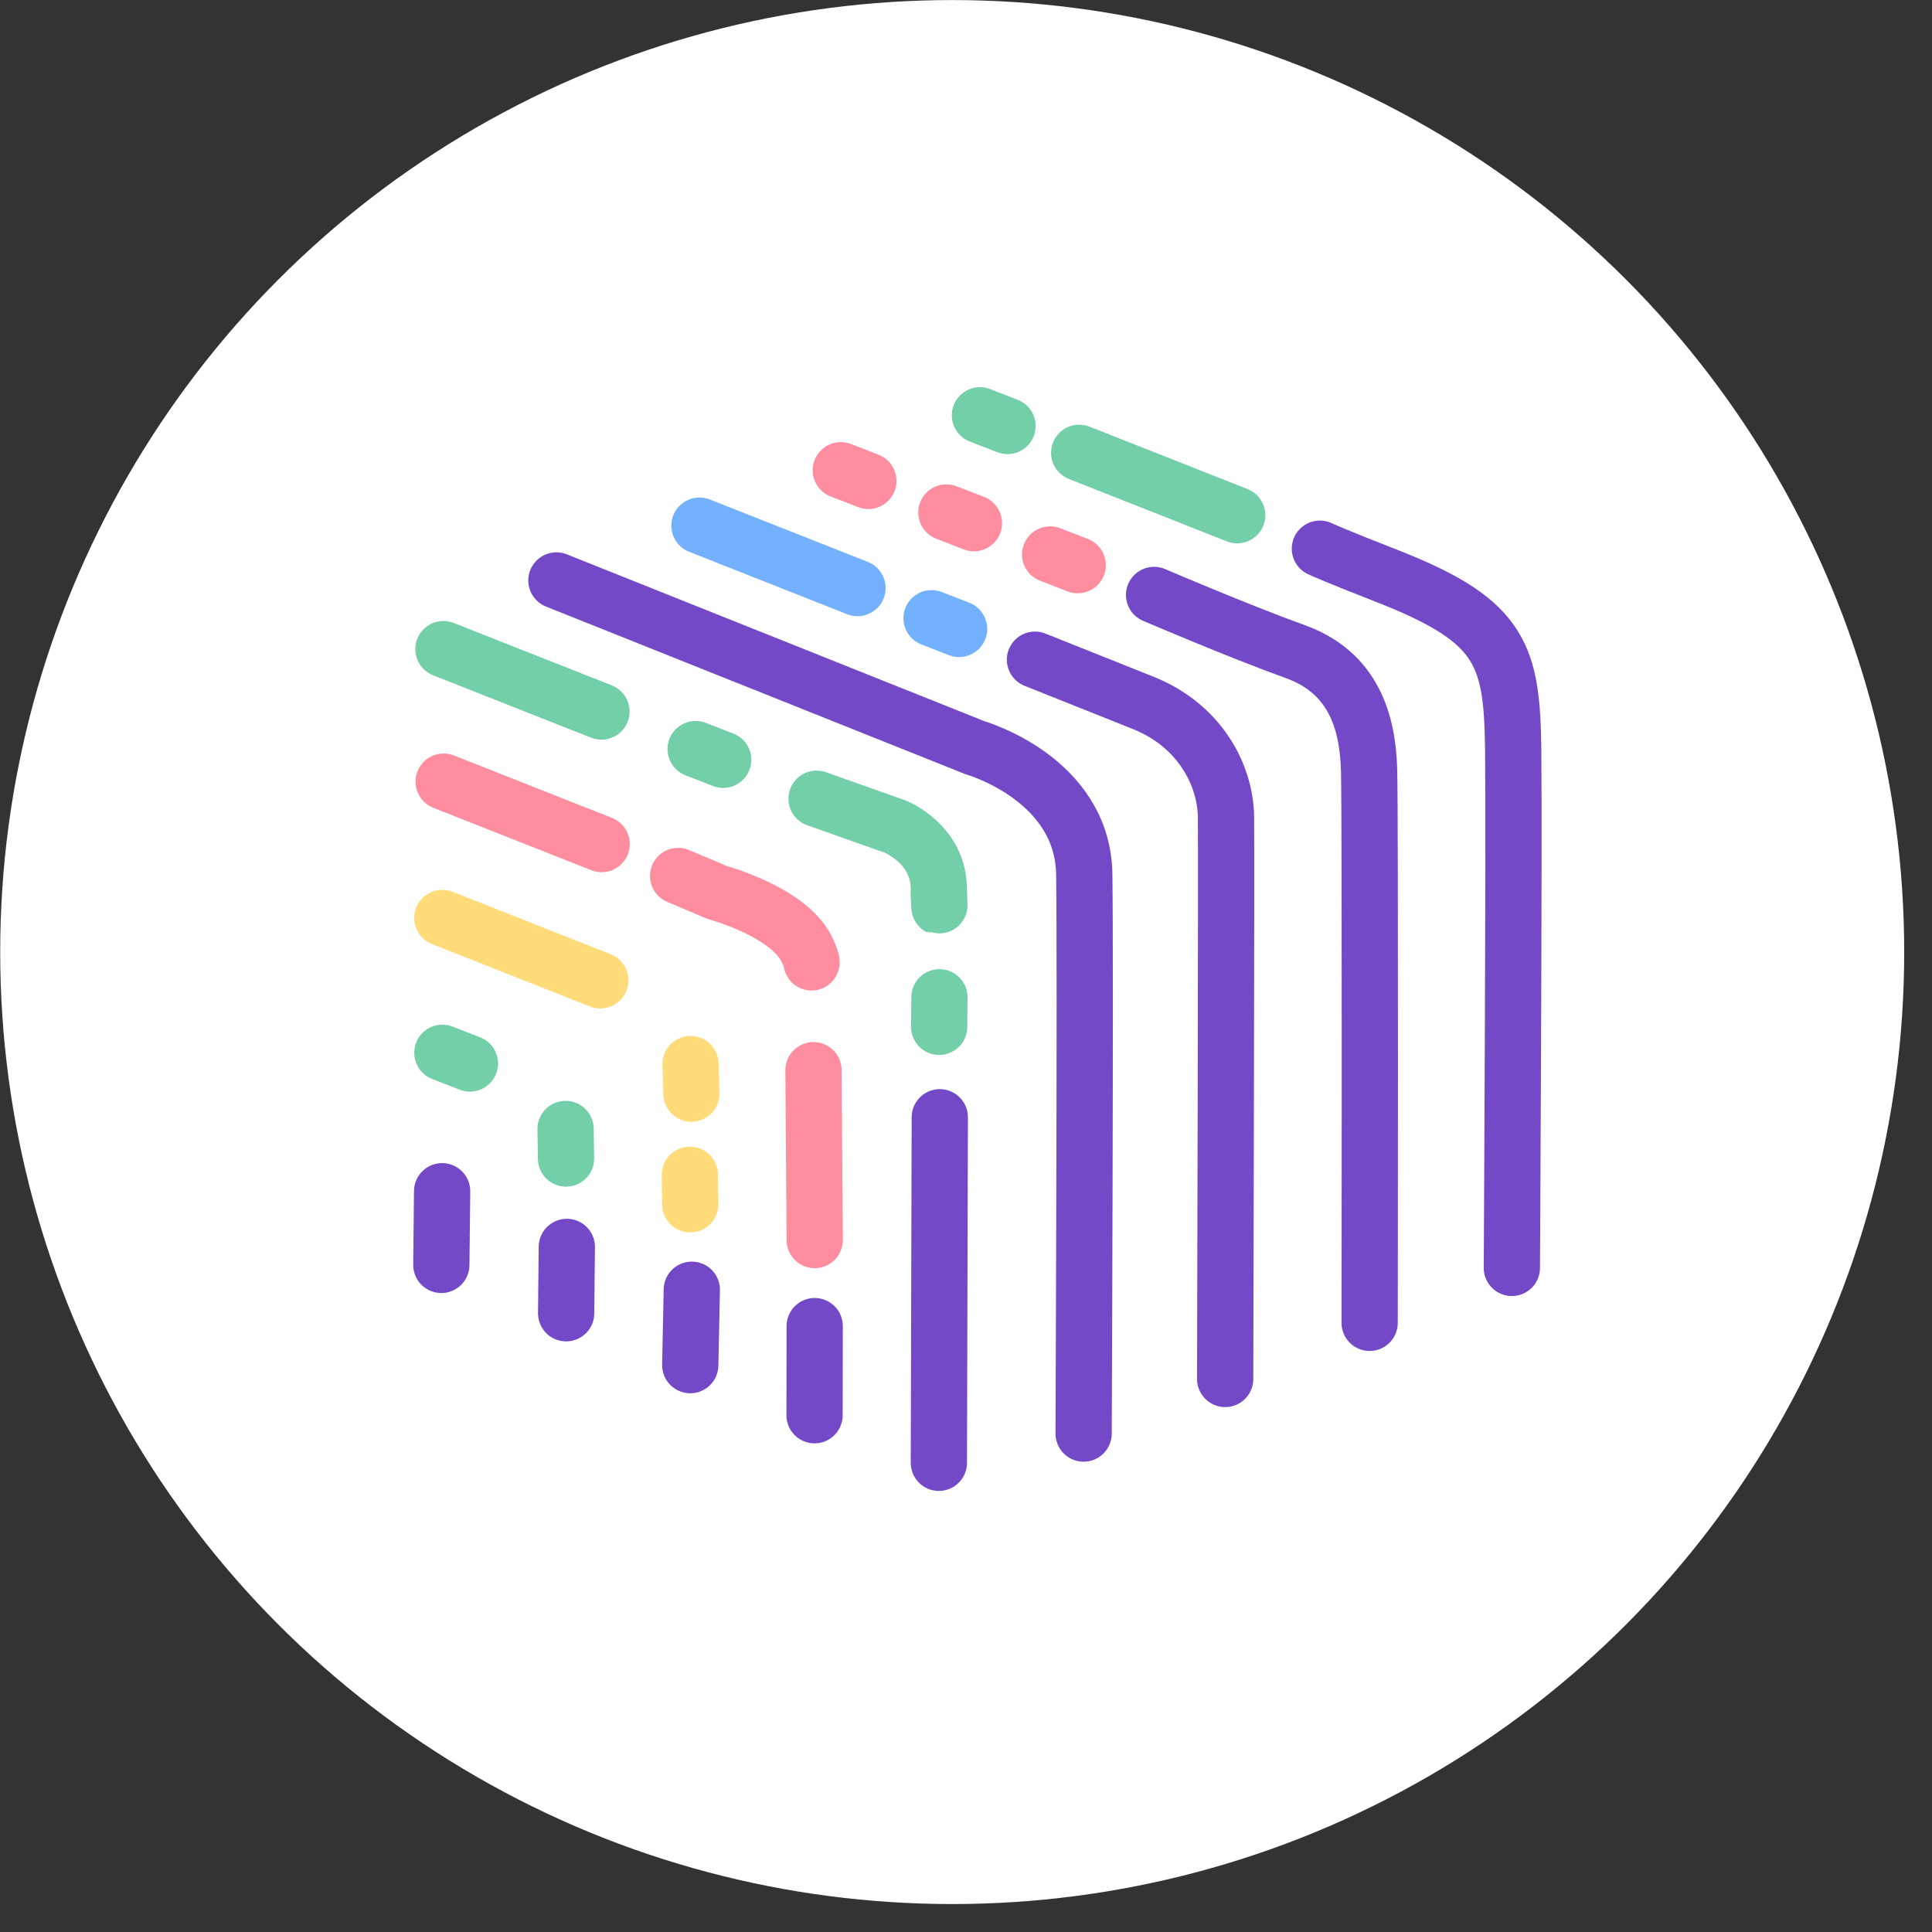 <svg width="69" height="69" viewBox="0 0 69 69" fill="none" xmlns="http://www.w3.org/2000/svg">
<rect x="0" y="0" width="69" height="69" fill="#333333" stroke="none"/>
<circle cx="34.007" cy="34.002" r="34" fill="white"/>
<path d="M34.998 14.832L35.982 15.214" stroke="#73CFA8" stroke-width="2.009" stroke-miterlimit="10" stroke-linecap="round"/>
<path d="M38.543 16.172L44.186 18.401" stroke="#73CFA8" stroke-width="2.009" stroke-miterlimit="10" stroke-linecap="round"/>
<path d="M30.029 16.794L31.013 17.176" stroke="#FF8DA0" stroke-width="2.009" stroke-linecap="round" stroke-linejoin="round"/>
<path d="M33.799 18.303L34.783 18.685" stroke="#FF8DA0" stroke-width="2.009" stroke-linecap="round" stroke-linejoin="round"/>
<path d="M37.505 19.802L38.489 20.184" stroke="#FF8DA0" stroke-width="2.009" stroke-linecap="round" stroke-linejoin="round"/>
<path d="M24.981 18.773L30.625 21.002" stroke="#73B1FF" stroke-width="2.009" stroke-linecap="round" stroke-linejoin="round"/>
<path d="M33.27 22.079L34.253 22.461" stroke="#73B1FF" stroke-width="2.009" stroke-linecap="round" stroke-linejoin="round"/>
<path d="M15.837 23.183L21.48 25.412" stroke="#73CFA8" stroke-width="2.009" stroke-miterlimit="10" stroke-linecap="round"/>
<path d="M24.844 26.753L25.828 27.135" stroke="#73CFA8" stroke-width="2.009" stroke-miterlimit="10" stroke-linecap="round"/>
<path d="M47.139 19.596C47.139 19.596 47.506 19.78 49.782 20.669C53.66 22.228 54.005 23.447 54.043 26.819C54.081 30.192 53.995 45.283 53.995 45.283" stroke="#7449C8" stroke-width="2.009" stroke-linecap="round" stroke-linejoin="round"/>
<path d="M33.551 35.617L33.542 36.672" stroke="#73CFA8" stroke-width="2.009" stroke-linecap="round" stroke-linejoin="round"/>
<path d="M15.845 27.916L21.488 30.145" stroke="#FF8DA0" stroke-width="2.009" stroke-linecap="round" stroke-linejoin="round"/>
<path d="M29.053 38.221L29.097 44.288" stroke="#FF8DA0" stroke-width="2.009" stroke-linecap="round" stroke-linejoin="round"/>
<path d="M15.796 32.783L21.44 35.012" stroke="#FFDC79" stroke-width="2.009" stroke-linecap="round" stroke-linejoin="round"/>
<path d="M24.661 38.004L24.692 39.059" stroke="#FFDC79" stroke-width="2.009" stroke-linecap="round" stroke-linejoin="round"/>
<path d="M24.638 41.956L24.651 43.011" stroke="#FFDC79" stroke-width="2.009" stroke-linecap="round" stroke-linejoin="round"/>
<path d="M15.799 37.6L16.783 37.982" stroke="#73CFA8" stroke-width="2.009" stroke-linecap="round" stroke-linejoin="round"/>
<path d="M20.199 40.32L20.215 41.376" stroke="#73CFA8" stroke-width="2.009" stroke-linecap="round" stroke-linejoin="round"/>
<path d="M29.163 28.526L31.98 29.524C31.98 29.524 33.467 30.121 33.526 31.647C33.584 33.173 33.526 31.897 33.526 31.897" stroke="#73CFA8" stroke-width="2.009" stroke-miterlimit="10" stroke-linecap="round"/>
<path d="M33.564 39.902L33.531 52.243" stroke="#7449C8" stroke-width="2.009" stroke-linecap="round" stroke-linejoin="round"/>
<path d="M29.096 47.361L29.091 50.544" stroke="#7449C8" stroke-width="2.009" stroke-linecap="round" stroke-linejoin="round"/>
<path d="M24.652 48.755L24.707 46.062" stroke="#7449C8" stroke-width="2.009" stroke-linecap="round" stroke-linejoin="round"/>
<path d="M20.219 46.902L20.244 44.533" stroke="#7449C8" stroke-width="2.009" stroke-linecap="round" stroke-linejoin="round"/>
<path d="M15.762 45.175L15.79 42.544" stroke="#7449C8" stroke-width="2.009" stroke-linecap="round" stroke-linejoin="round"/>
<path d="M24.219 31.284L25.623 31.879C25.623 31.879 28.263 32.585 28.858 33.996C29.006 34.345 28.985 34.371 28.985 34.371" stroke="#FF8DA0" stroke-width="2.009" stroke-linecap="round" stroke-linejoin="round"/>
<path d="M41.217 21.248C41.217 21.248 44.205 22.53 46.264 23.274C48.324 24.017 48.85 25.76 48.896 27.506C48.941 29.253 48.916 47.244 48.916 47.244" stroke="#7449C8" stroke-width="2.009" stroke-linecap="round" stroke-linejoin="round"/>
<path d="M36.963 23.56C36.963 23.56 38.829 24.303 40.831 25.104C42.833 25.905 43.767 27.658 43.786 29.184C43.805 30.709 43.756 49.249 43.756 49.249" stroke="#7449C8" stroke-width="2.009" stroke-linecap="round" stroke-linejoin="round"/>
<path d="M19.872 20.73L34.825 26.706C34.825 26.706 38.676 27.801 38.724 31.228C38.772 34.656 38.701 51.199 38.701 51.199" stroke="#7449C8" stroke-width="2.009" stroke-linecap="round" stroke-linejoin="round"/>
</svg>
